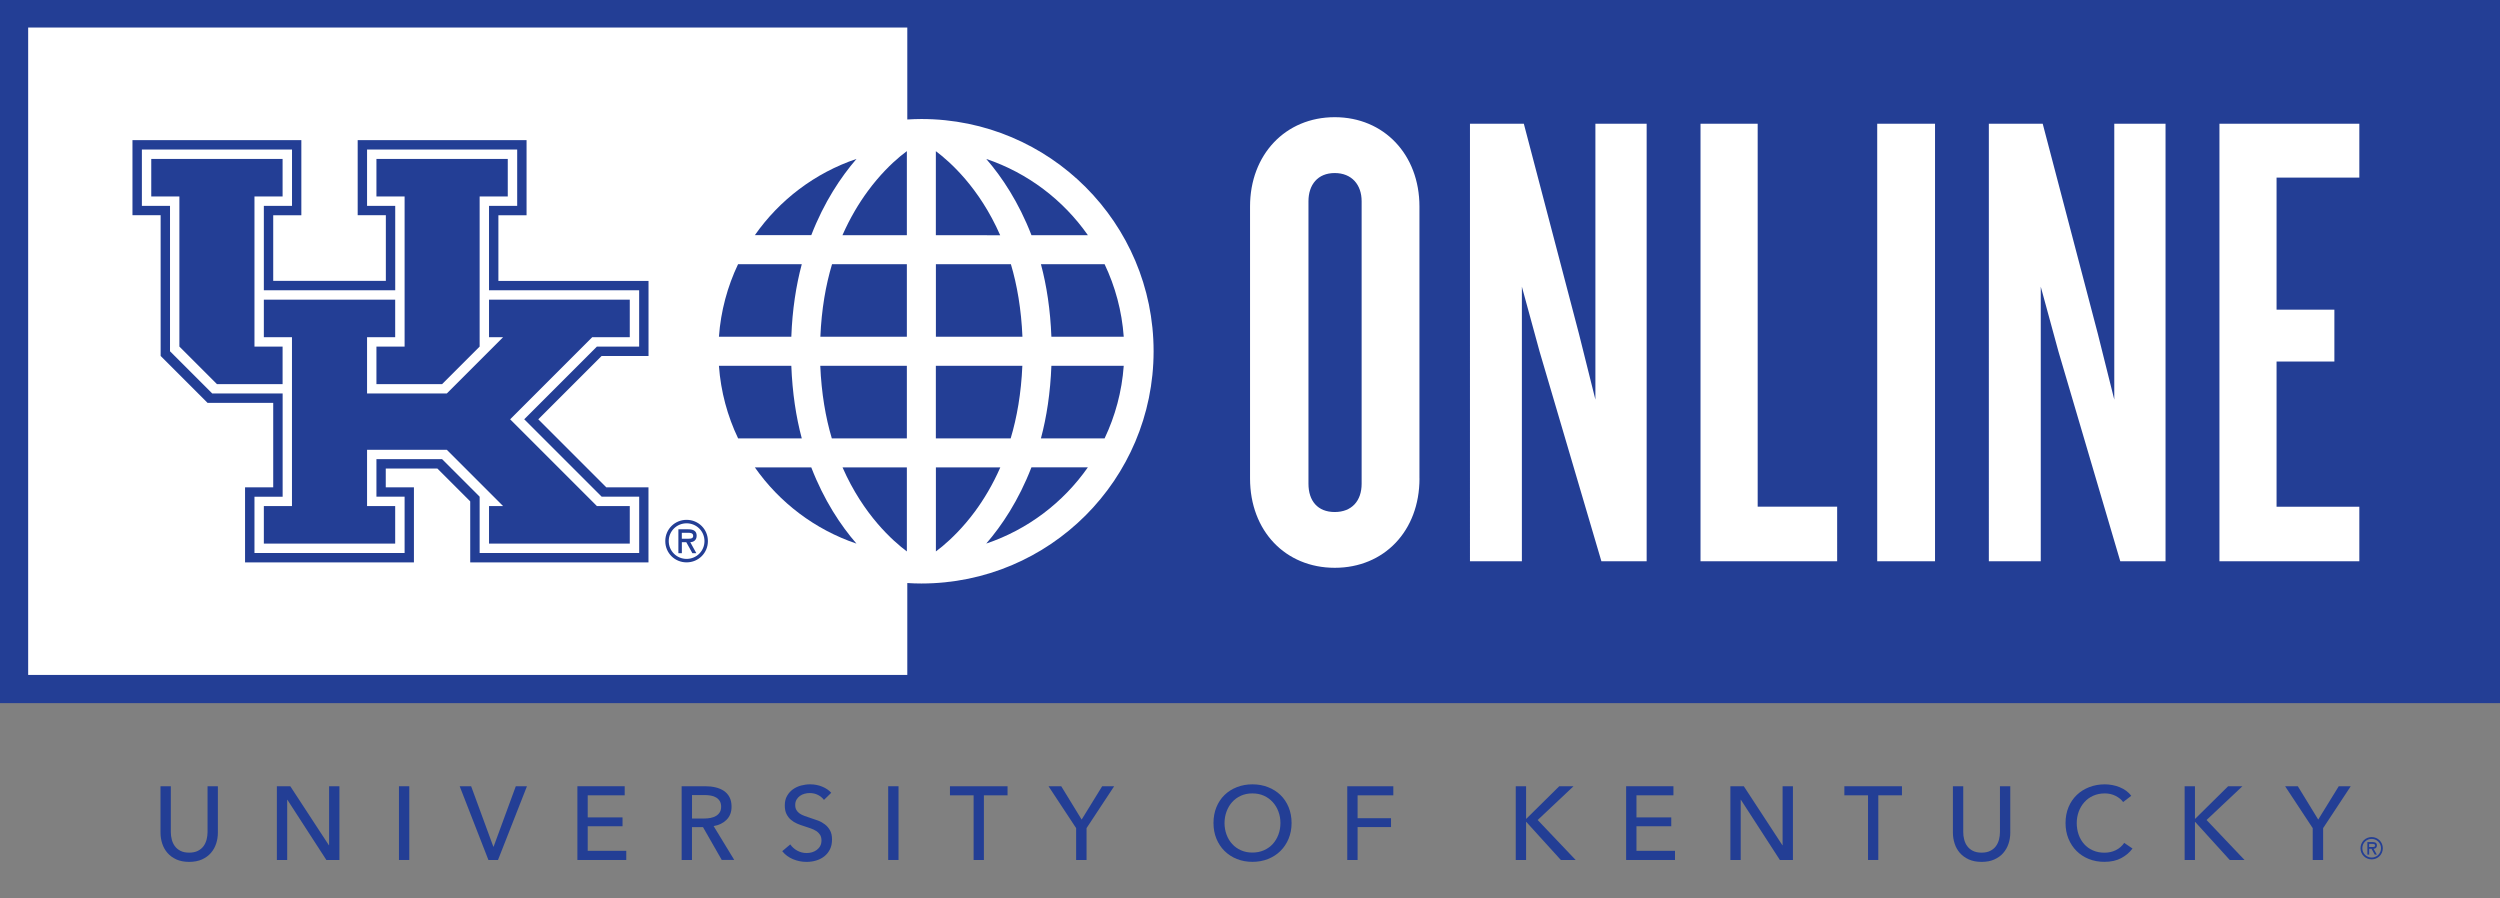 <?xml version="1.0" encoding="utf-8"?>
<!-- Generator: Adobe Illustrator 27.3.1, SVG Export Plug-In . SVG Version: 6.00 Build 0)  -->
<svg version="1.1" xmlns="http://www.w3.org/2000/svg" xmlns:xlink="http://www.w3.org/1999/xlink" x="0px" y="0px"
	 viewBox="0 0 576 207" style="enable-background:new 0 0 576 207;" xml:space="preserve">
<rect x="0" y="0" width="576" height="207" fill="#808080" stroke="none"/>
<style type="text/css">
	.st0{fill:#FFFFFF;stroke:#000000;stroke-miterlimit:10;}
	.st1{fill:#233E95;}
</style>
<g id="Layer_2">
	<rect class="st0" width="576" height="160.78"/>
</g>
<g id="Layer_1">
	<g>
		<g>
			<path class="st1" d="M43.58,198.58c-1.12,0-2.1-0.19-2.93-0.56c-0.83-0.38-1.52-0.88-2.06-1.5s-0.95-1.34-1.21-2.15
				c-0.26-0.81-0.4-1.64-0.4-2.51v-10.7h2.38v10.56c0,0.58,0.07,1.15,0.22,1.72s0.38,1.08,0.71,1.52c0.33,0.45,0.76,0.81,1.3,1.08
				c0.54,0.27,1.2,0.41,2,0.41c0.78,0,1.45-0.14,1.99-0.41c0.54-0.27,0.98-0.63,1.31-1.08c0.33-0.45,0.56-0.96,0.71-1.52
				c0.14-0.57,0.22-1.14,0.22-1.72v-10.56h2.38v10.7c0,0.86-0.13,1.7-0.4,2.51c-0.26,0.81-0.67,1.52-1.21,2.15
				c-0.54,0.62-1.23,1.12-2.06,1.5C45.68,198.39,44.7,198.58,43.58,198.58z"/>
			<path class="st1" d="M75.77,194.74h0.05v-13.58h2.38v16.99h-3l-8.98-13.87h-0.05v13.87h-2.38v-16.99h3.1L75.77,194.74z"/>
			<path class="st1" d="M94.3,198.14h-2.38v-16.99h2.38V198.14z"/>
			<path class="st1" d="M113.66,195.07h0.07l5.11-13.92h2.57l-6.67,16.99h-2.21l-6.62-16.99h2.64L113.66,195.07z"/>
			<path class="st1" d="M135.41,196.03h8.88v2.11h-11.26v-16.99h10.9v2.09h-8.52v5.09h8.02v2.04h-8.02V196.03z"/>
			<path class="st1" d="M159.43,198.14h-2.38v-16.99h5.45c0.82,0,1.59,0.08,2.33,0.25s1.38,0.44,1.93,0.8
				c0.55,0.37,0.99,0.85,1.31,1.45c0.32,0.6,0.48,1.33,0.48,2.2c0,1.25-0.38,2.26-1.15,3.02c-0.77,0.77-1.76,1.26-2.98,1.46
				l4.75,7.8h-2.88l-4.32-7.56h-2.54V198.14z M159.43,188.59h2.74c0.56,0,1.08-0.05,1.56-0.14c0.48-0.1,0.9-0.25,1.26-0.47
				s0.64-0.5,0.85-0.84c0.21-0.34,0.31-0.77,0.31-1.28c0-0.51-0.1-0.94-0.31-1.28c-0.21-0.34-0.48-0.62-0.83-0.83
				c-0.34-0.21-0.75-0.36-1.21-0.44c-0.46-0.09-0.95-0.13-1.46-0.13h-2.9V188.59z"/>
			<path class="st1" d="M189.84,184.3c-0.34-0.46-0.79-0.84-1.37-1.14c-0.58-0.3-1.22-0.44-1.94-0.44c-0.38,0-0.77,0.05-1.16,0.16
				c-0.39,0.1-0.75,0.27-1.07,0.5c-0.32,0.23-0.58,0.52-0.78,0.86c-0.2,0.34-0.3,0.76-0.3,1.24c0,0.46,0.09,0.85,0.28,1.16
				c0.18,0.31,0.43,0.58,0.74,0.79s0.68,0.4,1.1,0.55c0.42,0.15,0.88,0.31,1.36,0.47c0.58,0.18,1.16,0.38,1.75,0.6
				c0.59,0.22,1.13,0.52,1.61,0.89s0.87,0.83,1.18,1.38s0.46,1.25,0.46,2.1c0,0.88-0.16,1.64-0.49,2.29
				c-0.33,0.65-0.76,1.18-1.31,1.61c-0.54,0.42-1.17,0.74-1.88,0.95s-1.44,0.31-2.2,0.31c-1.07,0-2.11-0.21-3.11-0.62
				c-1-0.42-1.83-1.03-2.48-1.85l1.85-1.56c0.4,0.59,0.94,1.07,1.61,1.44c0.67,0.37,1.4,0.55,2.18,0.55c0.4,0,0.8-0.06,1.2-0.17
				c0.4-0.11,0.76-0.29,1.09-0.53c0.33-0.24,0.6-0.54,0.8-0.9c0.21-0.36,0.31-0.8,0.31-1.31s-0.11-0.94-0.32-1.28
				c-0.22-0.34-0.51-0.64-0.88-0.88s-0.8-0.44-1.28-0.61c-0.49-0.17-1-0.34-1.55-0.52c-0.54-0.16-1.08-0.36-1.61-0.59
				c-0.53-0.23-1-0.53-1.42-0.89c-0.42-0.36-0.75-0.8-1.01-1.33c-0.26-0.53-0.38-1.18-0.38-1.97c0-0.85,0.17-1.58,0.52-2.18
				c0.34-0.61,0.79-1.11,1.34-1.51c0.55-0.4,1.18-0.69,1.87-0.88c0.7-0.18,1.4-0.28,2.1-0.28c0.99,0,1.92,0.18,2.78,0.53
				c0.86,0.35,1.56,0.83,2.09,1.42L189.84,184.3z"/>
			<path class="st1" d="M207.02,198.14h-2.38v-16.99h2.38V198.14z"/>
			<path class="st1" d="M226.7,198.14h-2.38v-14.9h-5.45v-2.09h13.27v2.09h-5.45V198.14z"/>
			<path class="st1" d="M250.34,198.14h-2.4v-7.34l-6.36-9.65h2.93l4.7,7.68l4.73-7.68h2.76l-6.36,9.65V198.14z"/>
			<path class="st1" d="M297.58,189.62c0,1.31-0.23,2.52-0.68,3.61c-0.46,1.1-1.08,2.04-1.88,2.83c-0.8,0.79-1.75,1.41-2.86,1.85
				c-1.1,0.44-2.3,0.66-3.6,0.66c-1.3,0-2.49-0.22-3.59-0.66c-1.1-0.44-2.04-1.06-2.84-1.85c-0.8-0.79-1.42-1.74-1.87-2.83
				c-0.45-1.1-0.67-2.3-0.67-3.61c0-1.33,0.22-2.54,0.67-3.64c0.45-1.1,1.07-2.03,1.87-2.81c0.8-0.78,1.75-1.38,2.84-1.81
				c1.1-0.43,2.29-0.65,3.59-0.65c1.3,0,2.5,0.22,3.6,0.65c1.1,0.43,2.06,1.04,2.86,1.81c0.8,0.78,1.43,1.71,1.88,2.81
				C297.35,187.08,297.58,188.3,297.58,189.62z M295.01,189.62c0-0.93-0.15-1.8-0.46-2.63c-0.3-0.82-0.74-1.55-1.3-2.17
				s-1.24-1.12-2.03-1.48c-0.79-0.36-1.68-0.54-2.68-0.54c-0.98,0-1.86,0.18-2.65,0.54s-1.46,0.85-2.02,1.48
				c-0.55,0.62-0.98,1.35-1.28,2.17c-0.3,0.82-0.46,1.7-0.46,2.63c0,0.94,0.15,1.83,0.46,2.66c0.3,0.83,0.74,1.56,1.3,2.17
				c0.56,0.62,1.23,1.1,2.02,1.45c0.78,0.35,1.66,0.53,2.64,0.53c0.98,0,1.86-0.18,2.66-0.53c0.8-0.35,1.48-0.84,2.04-1.45
				c0.56-0.62,0.99-1.34,1.3-2.17C294.86,191.46,295.01,190.57,295.01,189.62z"/>
			<path class="st1" d="M312.79,198.14h-2.38v-16.99h10.61v2.09h-8.23v5.28h7.7v2.04h-7.7V198.14z"/>
			<path class="st1" d="M351.62,188.64h0.05l7.58-7.49h3.29l-8.26,7.78l8.76,9.22h-3.41l-7.97-8.78h-0.05v8.78h-2.38v-16.99h2.38
				V188.64z"/>
			<path class="st1" d="M377.04,196.03h8.88v2.11h-11.26v-16.99h10.9v2.09h-8.52v5.09h8.02v2.04h-8.02V196.03z"/>
			<path class="st1" d="M410.66,194.74h0.05v-13.58h2.38v16.99h-3l-8.98-13.87h-0.05v13.87h-2.38v-16.99h3.1L410.66,194.74z"/>
			<path class="st1" d="M432.77,198.14h-2.38v-14.9h-5.45v-2.09h13.27v2.09h-5.45V198.14z"/>
			<path class="st1" d="M456.55,198.58c-1.12,0-2.1-0.19-2.93-0.56c-0.83-0.38-1.52-0.88-2.06-1.5s-0.95-1.34-1.21-2.15
				c-0.26-0.81-0.4-1.64-0.4-2.51v-10.7h2.38v10.56c0,0.58,0.07,1.15,0.22,1.72c0.14,0.57,0.38,1.08,0.71,1.52
				c0.33,0.45,0.76,0.81,1.3,1.08c0.54,0.27,1.2,0.41,2,0.41c0.78,0,1.45-0.14,1.99-0.41c0.54-0.27,0.98-0.63,1.31-1.08
				c0.33-0.45,0.56-0.96,0.71-1.52c0.14-0.57,0.22-1.14,0.22-1.72v-10.56h2.38v10.7c0,0.86-0.13,1.7-0.4,2.51
				c-0.26,0.81-0.67,1.52-1.21,2.15s-1.23,1.12-2.06,1.5S457.67,198.58,456.55,198.58z"/>
			<path class="st1" d="M491.33,195.5c-0.67,0.91-1.54,1.65-2.62,2.22c-1.07,0.57-2.36,0.85-3.86,0.85c-1.3,0-2.49-0.22-3.59-0.66
				c-1.1-0.44-2.04-1.06-2.83-1.85s-1.41-1.74-1.86-2.83c-0.45-1.1-0.67-2.3-0.67-3.61c0-1.33,0.23-2.54,0.68-3.64
				c0.46-1.1,1.09-2.03,1.9-2.81c0.81-0.78,1.76-1.38,2.87-1.81c1.1-0.43,2.3-0.65,3.6-0.65c0.58,0,1.16,0.06,1.75,0.17
				s1.16,0.28,1.7,0.5c0.54,0.22,1.04,0.5,1.49,0.83c0.45,0.33,0.83,0.71,1.15,1.14l-1.87,1.44c-0.42-0.58-1-1.05-1.76-1.43
				c-0.76-0.38-1.58-0.56-2.46-0.56c-0.99,0-1.88,0.18-2.68,0.54s-1.47,0.85-2.03,1.48c-0.56,0.62-0.99,1.35-1.3,2.17
				c-0.3,0.82-0.46,1.7-0.46,2.63c0,0.96,0.15,1.86,0.44,2.69c0.3,0.83,0.72,1.56,1.27,2.17c0.55,0.62,1.22,1.1,2.02,1.45
				c0.79,0.35,1.68,0.53,2.65,0.53c0.96,0,1.83-0.19,2.62-0.58s1.43-0.94,1.94-1.68L491.33,195.5z"/>
			<path class="st1" d="M505.73,188.64h0.05l7.58-7.49h3.29l-8.26,7.78l8.76,9.22h-3.41l-7.97-8.78h-0.05v8.78h-2.38v-16.99h2.38
				V188.64z"/>
			<path class="st1" d="M535.25,198.14h-2.4v-7.34l-6.36-9.65h2.93l4.7,7.68l4.73-7.68h2.76l-6.36,9.65V198.14z"/>
		</g>
		<g>
			<path class="st1" d="M546.43,193.28c1.18,0,2.16,0.94,2.16,2.15c0,1.21-0.98,2.15-2.16,2.15c-1.18,0-2.15-0.94-2.15-2.15
				C544.27,194.22,545.25,193.28,546.43,193.28z M546.43,198c1.44,0,2.57-1.14,2.57-2.57c0-1.43-1.14-2.57-2.57-2.57
				c-1.44,0-2.57,1.14-2.57,2.57C543.85,196.86,544.99,198,546.43,198z M546.87,195.56c0.38-0.01,0.77-0.22,0.77-0.79
				c0-0.61-0.47-0.76-0.99-0.76h-1.21v2.89h0.42v-1.33h0.54l0.74,1.33h0.48L546.87,195.56z M546.57,194.43
				c0.35,0,0.65,0.03,0.65,0.39c0,0.39-0.54,0.33-0.93,0.33h-0.44v-0.72H546.57z"/>
		</g>
	</g>
	<g>
		<g>
			<path class="st1" d="M158.19,120.57c2.25,0,4.12,1.79,4.12,4.1c0,2.31-1.87,4.1-4.12,4.1c-2.24,0-4.11-1.79-4.11-4.1
				C154.07,122.36,155.94,120.57,158.19,120.57z M158.19,129.57c2.74,0,4.91-2.17,4.91-4.9c0-2.73-2.17-4.9-4.91-4.9
				c-2.74,0-4.91,2.17-4.91,4.9C153.28,127.4,155.44,129.57,158.19,129.57z M159.04,124.92c0.73-0.02,1.47-0.43,1.47-1.51
				c0-1.16-0.9-1.46-1.89-1.46h-2.32v5.51h0.8v-2.54h1.02l1.41,2.54h0.91L159.04,124.92z M158.46,122.75c0.66,0,1.25,0.05,1.25,0.75
				c0,0.75-1.02,0.62-1.77,0.62h-0.85v-1.37H158.46z"/>
		</g>
		<g>
			<polygon class="st1" points="65.11,79.85 58.63,79.85 58.63,45.26 65.11,45.26 65.11,36.62 34.85,36.62 34.85,45.26 41.33,45.26 
				41.33,79.85 49.98,88.5 65.11,88.5 			"/>
			<polygon class="st1" points="86.73,88.5 101.86,88.5 110.51,79.85 110.51,45.26 116.99,45.26 116.99,36.62 86.73,36.62 
				86.73,45.26 93.22,45.26 93.22,79.85 86.73,79.85 			"/>
			<polygon class="st1" points="117.54,96.61 136.45,77.69 145.1,77.69 145.1,69.04 112.67,69.04 112.67,77.69 115.91,77.69 
				102.94,90.66 84.57,90.66 84.57,77.69 91.05,77.69 91.05,69.04 60.79,69.04 60.79,77.69 67.27,77.69 67.27,116.6 60.79,116.6 
				60.79,125.25 91.05,125.25 91.05,116.6 84.57,116.6 84.57,103.63 102.94,103.63 115.91,116.6 112.67,116.6 112.67,125.25 
				145.1,125.25 145.1,116.6 137.53,116.6 			"/>
			<path class="st1" d="M139.69,112.28l-15.67-15.67l14.59-14.59h10.81l0-17.3l-34.59,0V49.59h6.49V32.29H82.41h0v17.29h0h6.49
				v15.13H62.95V49.59h6.48h0V32.29h0H30.52v17.29h6.49v32.43h0l0,0l10.81,10.81h15.13v19.46h-6.49v17.29h38.91v-17.29h-6.49v-4.33
				h11.89l7.57,7.57v14.05h41.07l0-17.29h0H139.69z M147.26,127.41h-36.75v-12.97h0l-8.65-8.65H86.73v8.65h6.49v12.97H58.63v-12.97
				h6.49V90.66H48.9l-9.73-9.73V47.43h0h-6.48V34.46h34.59v12.97h-6.49v19.45h30.27V47.43h-6.49V34.46h34.59v12.97h-6.49v19.45
				h34.59v12.97h-9.73l-16.75,16.75l17.84,17.83h8.65V127.41z"/>
		</g>
	</g>
	<g>
		<g>
			<path class="st1" d="M307.52,39.87c-3.94,0-6.05,2.72-6.05,6.51v65.08c0,3.94,2.12,6.51,6.05,6.51s6.2-2.57,6.2-6.51V46.37
				C313.73,42.59,311.46,39.87,307.52,39.87z"/>
		</g>
		<g>
			<path class="st1" d="M215.52-0.13h-3.24H0V162h212.28h3.24H576V-0.13H215.52z M212.28,134.44c-1.09,0-2.17-0.04-3.24-0.11v21.18
				H6.49V6.35h202.55l0,21.18c1.07-0.06,2.15-0.11,3.24-0.11c29.55,0.01,53.5,23.96,53.51,53.5
				C265.78,110.48,241.83,134.43,212.28,134.44z M327.05,110.24c0,12.11-8.17,20.58-19.52,20.58c-11.35,0-19.52-8.48-19.52-20.58
				V47.58C288,35.63,296.17,27,307.52,27c11.35,0,19.52,8.63,19.52,20.58V110.24z M379.4,129.31h-10.44l-14.23-48.28l-4.09-14.98
				v63.26h-11.96V28.51h12.41l12.71,48.43l3.78,15.13V28.51h11.81V129.31z M423.28,129.31h-31.48V28.51h13.17v88.23h18.31V129.31z
				 M445.83,129.31h-13.32V28.51h13.32V129.31z M498.95,129.31h-10.44l-14.23-48.28l-4.09-14.98v63.26h-11.96V28.51h12.41
				l12.71,48.43l3.78,15.13V28.51h11.81V129.31z M543.59,40.92h-19.07v30.42h13.32V83.3h-13.32v33.45h19.07v12.56h-32.23V28.51
				h32.23V40.92z"/>
		</g>
	</g>
	<g id="earth_3_">
		<path class="st1" d="M215.62,54.19V34.83c3.15,2.36,10,8.36,14.82,19.37L215.62,54.19L215.62,54.19z M232.91,60.87
			c1.43,4.81,2.39,10.38,2.66,16.72h-19.94V60.87H232.91z M217.14,125.86c-0.58,0.48-1.08,0.86-1.51,1.19v-19.36h14.84
			c-1.76,4.02-3.8,7.38-5.83,10.14C221.89,121.55,219.15,124.18,217.14,125.86z M215.62,101V84.28h19.93
			c-0.27,6.36-1.25,11.91-2.69,16.72H215.62z M242.24,84.28h16.67c-0.43,5.96-1.97,11.59-4.41,16.72h-14.67
			C241.15,96.07,242,90.5,242.24,84.28z M242.24,77.59c-0.24-6.22-1.09-11.79-2.41-16.72h14.67c2.44,5.13,3.98,10.76,4.41,16.72
			H242.24z M250.65,54.19h-13c-2.95-7.62-6.81-13.42-10.42-17.57C236.8,39.85,244.97,46.07,250.65,54.19z M227.23,125.24
			c3.6-4.16,7.47-9.95,10.41-17.56h13C244.96,115.8,236.79,122.01,227.23,125.24z"/>
	</g>
	<g>
		<path class="st1" d="M165.64,84.28h16.68c0.24,6.22,1.09,11.79,2.41,16.72h-14.67C167.61,95.87,166.07,90.24,165.64,84.28z"/>
		<path class="st1" d="M207.42,36.01c0.58-0.48,1.08-0.86,1.52-1.19v19.37h-14.84c1.77-4.02,3.8-7.38,5.83-10.14
			C202.67,40.32,205.4,37.69,207.42,36.01z"/>
		<path class="st1" d="M208.94,60.87v16.72h-19.93c0.27-6.37,1.25-11.91,2.69-16.72H208.94z"/>
		<path class="st1" d="M182.32,77.59h-16.68c0.43-5.96,1.97-11.59,4.41-16.72h14.68C183.41,65.8,182.55,71.38,182.32,77.59z"/>
		<path class="st1" d="M188.99,84.28h19.95V101h-17.29C190.22,96.2,189.26,90.62,188.99,84.28z"/>
		<path class="st1" d="M208.94,107.69v19.36c-3.14-2.35-10-8.36-14.82-19.36H208.94z"/>
		<path class="st1" d="M197.34,36.61c-3.6,4.16-7.47,9.95-10.42,17.57h-13C179.59,46.07,187.76,39.85,197.34,36.61z"/>
		<path class="st1" d="M173.92,107.69h13c2.94,7.61,6.8,13.4,10.41,17.56C187.76,122.01,179.6,115.8,173.92,107.69z"/>
	</g>
</g>
</svg>
